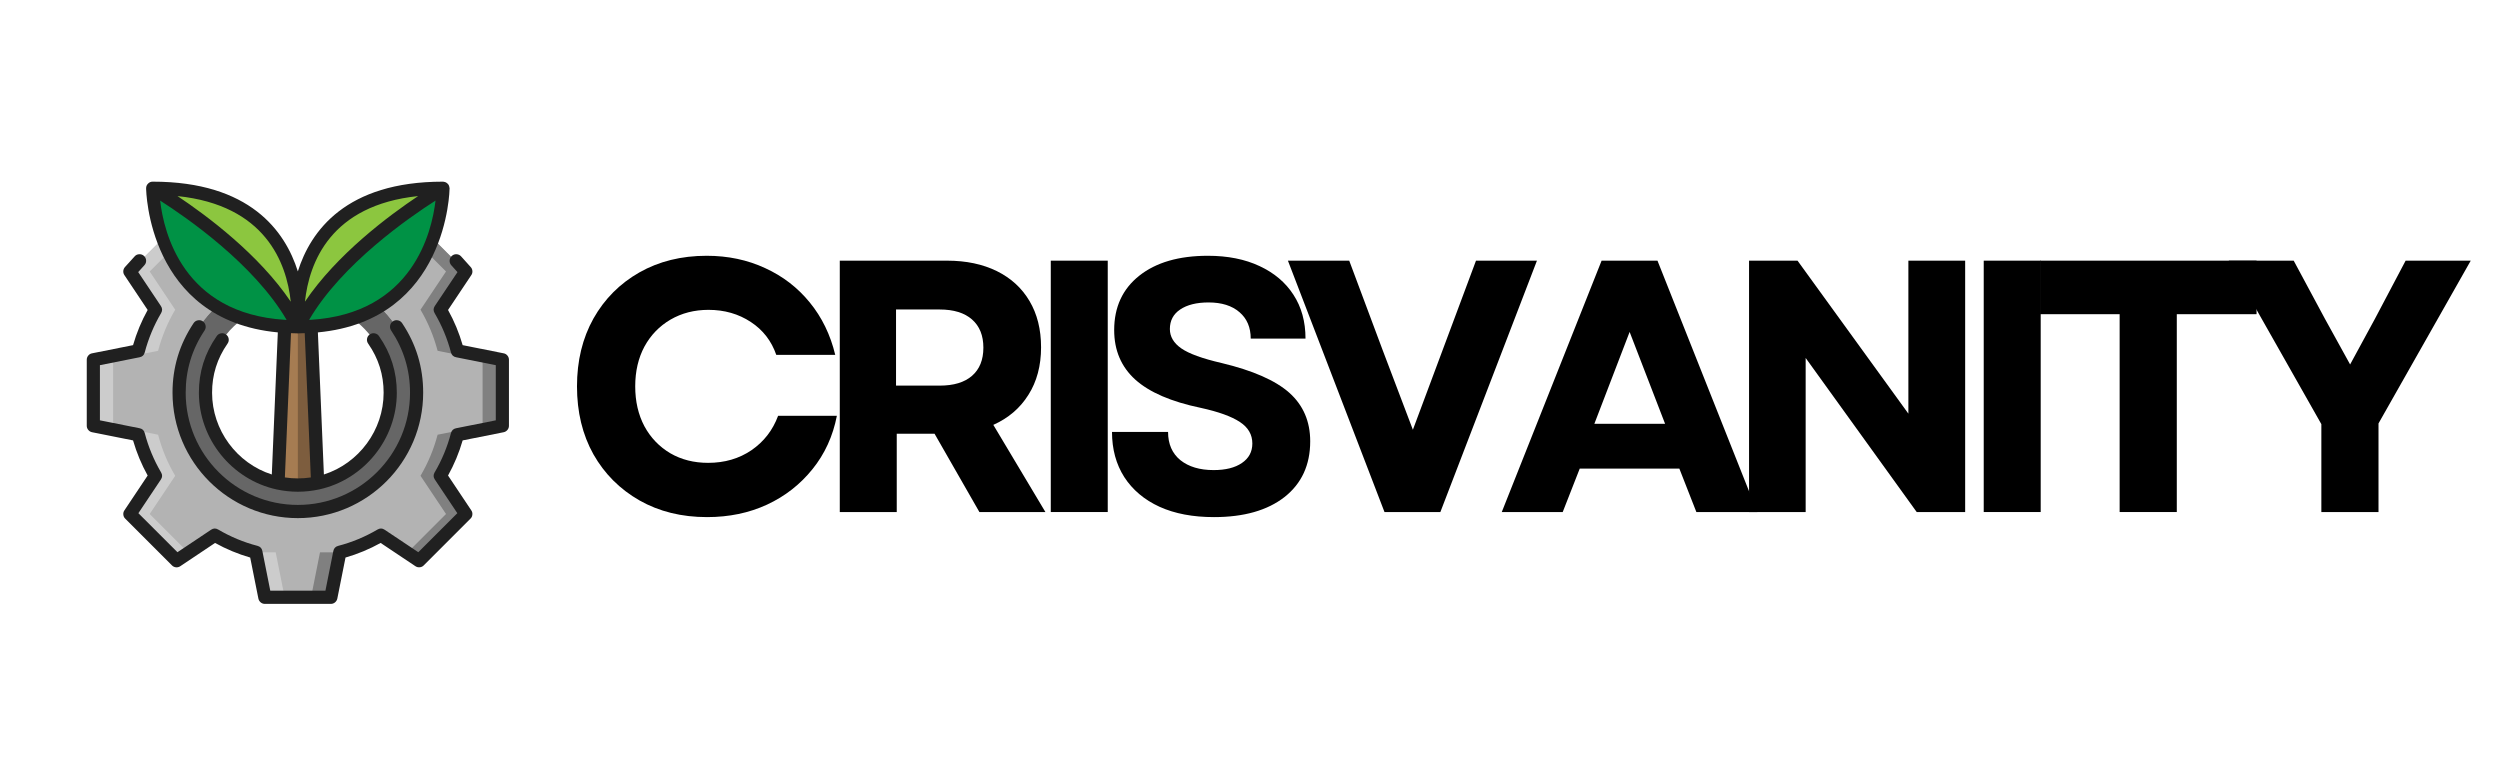 <?xml version="1.0" encoding="UTF-8"?> <svg xmlns="http://www.w3.org/2000/svg" xmlns:xlink="http://www.w3.org/1999/xlink" width="288" zoomAndPan="magnify" viewBox="0 0 216 67.5" height="90" preserveAspectRatio="xMidYMid meet" version="1.0"><defs><g></g><clipPath id="54d50a60b9"><path d="M 8 20 L 43.973 20 L 43.973 52 L 8 52 Z M 8 20 " clip-rule="nonzero"></path></clipPath><clipPath id="74f89e7f8a"><path d="M 35 20 L 43.973 20 L 43.973 49 L 35 49 Z M 35 20 " clip-rule="nonzero"></path></clipPath><clipPath id="778a7ca3b5"><path d="M 12 15.695 L 39 15.695 L 39 43 L 12 43 Z M 12 15.695 " clip-rule="nonzero"></path></clipPath><clipPath id="57b92af4bf"><path d="M 7.496 21 L 43.973 21 L 43.973 52.176 L 7.496 52.176 Z M 7.496 21 " clip-rule="nonzero"></path></clipPath></defs><g fill="#000000" fill-opacity="1"><g transform="translate(48.524, 44.24)"><g><path d="M 12.562 0.438 C 10.375 0.438 8.43 -0.039 6.734 -1 C 5.035 -1.969 3.707 -3.297 2.75 -4.984 C 1.801 -6.68 1.328 -8.641 1.328 -10.859 C 1.328 -13.066 1.801 -15.02 2.75 -16.719 C 3.707 -18.414 5.031 -19.742 6.719 -20.703 C 8.406 -21.66 10.344 -22.141 12.531 -22.141 C 14.375 -22.141 16.055 -21.785 17.578 -21.078 C 19.109 -20.379 20.395 -19.391 21.438 -18.109 C 22.488 -16.828 23.223 -15.316 23.641 -13.578 L 18.547 -13.578 C 18.129 -14.785 17.395 -15.734 16.344 -16.422 C 15.289 -17.117 14.07 -17.469 12.688 -17.469 C 11.469 -17.469 10.375 -17.188 9.406 -16.625 C 8.445 -16.062 7.695 -15.285 7.156 -14.297 C 6.625 -13.305 6.359 -12.16 6.359 -10.859 C 6.359 -9.555 6.625 -8.406 7.156 -7.406 C 7.695 -6.414 8.441 -5.641 9.391 -5.078 C 10.348 -4.523 11.438 -4.25 12.656 -4.25 C 14.082 -4.25 15.332 -4.613 16.406 -5.344 C 17.477 -6.082 18.242 -7.07 18.703 -8.312 L 23.781 -8.312 C 23.438 -6.551 22.734 -5.016 21.672 -3.703 C 20.617 -2.391 19.312 -1.367 17.75 -0.641 C 16.195 0.078 14.469 0.438 12.562 0.438 Z M 12.562 0.438 "></path></g></g></g><g fill="#000000" fill-opacity="1"><g transform="translate(69.948, 44.24)"><g><path d="M 2.609 0 L 2.609 -21.719 L 11.875 -21.719 C 13.531 -21.719 14.969 -21.414 16.188 -20.812 C 17.406 -20.207 18.344 -19.348 19 -18.234 C 19.664 -17.117 20 -15.785 20 -14.234 C 20 -12.641 19.633 -11.27 18.906 -10.125 C 18.188 -8.977 17.176 -8.113 15.875 -7.531 L 20.375 0 L 14.672 0 L 10.797 -6.766 L 7.531 -6.766 L 7.531 0 Z M 7.469 -10.922 L 11.234 -10.922 C 12.453 -10.922 13.383 -11.203 14.031 -11.766 C 14.688 -12.336 15.016 -13.148 15.016 -14.203 C 15.016 -15.254 14.688 -16.066 14.031 -16.641 C 13.383 -17.211 12.453 -17.5 11.234 -17.5 L 7.469 -17.5 Z M 7.469 -10.922 "></path></g></g></g><g fill="#000000" fill-opacity="1"><g transform="translate(88.178, 44.24)"><g><path d="M 2.609 0 L 2.609 -21.719 L 7.531 -21.719 L 7.531 0 Z M 2.609 0 "></path></g></g></g><g fill="#000000" fill-opacity="1"><g transform="translate(94.718, 44.24)"><g><path d="M 10.172 0.438 C 8.348 0.438 6.781 0.141 5.469 -0.453 C 4.156 -1.055 3.141 -1.91 2.422 -3.016 C 1.711 -4.129 1.359 -5.43 1.359 -6.922 L 6.203 -6.922 C 6.203 -5.879 6.555 -5.066 7.266 -4.484 C 7.984 -3.91 8.941 -3.625 10.141 -3.625 C 11.172 -3.625 11.984 -3.828 12.578 -4.234 C 13.18 -4.641 13.484 -5.203 13.484 -5.922 C 13.484 -6.691 13.125 -7.312 12.406 -7.781 C 11.688 -8.258 10.562 -8.664 9.031 -9 C 6.477 -9.531 4.594 -10.344 3.375 -11.438 C 2.156 -12.539 1.547 -13.969 1.547 -15.719 C 1.547 -17.707 2.27 -19.273 3.719 -20.422 C 5.164 -21.566 7.141 -22.141 9.641 -22.141 C 11.359 -22.141 12.848 -21.844 14.109 -21.25 C 15.367 -20.664 16.344 -19.844 17.031 -18.781 C 17.727 -17.719 18.078 -16.453 18.078 -14.984 L 13.344 -14.984 C 13.344 -15.953 13.02 -16.711 12.375 -17.266 C 11.727 -17.828 10.836 -18.109 9.703 -18.109 C 8.672 -18.109 7.852 -17.906 7.25 -17.5 C 6.656 -17.102 6.359 -16.539 6.359 -15.812 C 6.359 -15.156 6.688 -14.598 7.344 -14.141 C 8.008 -13.68 9.172 -13.258 10.828 -12.875 C 13.535 -12.227 15.488 -11.367 16.688 -10.297 C 17.883 -9.223 18.484 -7.828 18.484 -6.109 C 18.484 -4.066 17.742 -2.461 16.266 -1.297 C 14.785 -0.141 12.754 0.438 10.172 0.438 Z M 10.172 0.438 "></path></g></g></g><g fill="#000000" fill-opacity="1"><g transform="translate(110.995, 44.24)"><g><path d="M 8.625 0 L 0.281 -21.719 L 5.578 -21.719 L 8.469 -13.984 L 11.078 -7.109 L 16.531 -21.719 L 21.797 -21.719 L 13.453 0 Z M 8.625 0 "></path></g></g></g><g fill="#000000" fill-opacity="1"><g transform="translate(129.472, 44.24)"><g><path d="M 0.281 0 L 8.906 -21.719 L 13.734 -21.719 L 22.359 0 L 17.094 0 L 15.625 -3.75 L 7.016 -3.75 L 5.547 0 Z M 8.281 -7.625 L 14.391 -7.625 L 11.328 -15.562 Z M 8.281 -7.625 "></path></g></g></g><g fill="#000000" fill-opacity="1"><g transform="translate(148.509, 44.24)"><g><path d="M 2.609 0 L 2.609 -21.719 L 6.797 -21.719 L 16.375 -8.5 L 16.375 -21.719 L 21.281 -21.719 L 21.281 0 L 17.094 0 L 7.5 -13.312 L 7.5 0 Z M 2.609 0 "></path></g></g></g><g fill="#000000" fill-opacity="1"><g transform="translate(168.785, 44.24)"><g><path d="M 2.609 0 L 2.609 -21.719 L 7.531 -21.719 L 7.531 0 Z M 2.609 0 "></path></g></g></g><g fill="#000000" fill-opacity="1"><g transform="translate(175.325, 44.24)"><g><path d="M 7.812 0 L 7.812 -17.094 L 0.938 -17.094 L 0.938 -21.719 L 19.641 -21.719 L 19.641 -17.094 L 12.75 -17.094 L 12.75 0 Z M 7.812 0 "></path></g></g></g><g fill="#000000" fill-opacity="1"><g transform="translate(192.284, 44.24)"><g><path d="M 8.281 0 L 8.281 -7.594 L 0.281 -21.719 L 5.891 -21.719 L 8.594 -16.688 L 10.766 -12.75 L 12.906 -16.688 L 15.562 -21.719 L 21.188 -21.719 L 13.219 -7.656 L 13.219 0 Z M 8.281 0 "></path></g></g></g><path fill="#a67c52" d="M 24.594 28.199 C 24.965 28.223 25.34 28.234 25.734 28.234 C 26.129 28.234 26.504 28.223 26.875 28.199 L 27.445 41.73 C 26.305 41.977 25.164 41.977 24.023 41.73 Z M 24.594 28.199 " fill-opacity="1" fill-rule="nonzero"></path><path fill="#7d5d3e" d="M 25.734 28.234 C 26.129 28.234 26.504 28.223 26.875 28.199 L 27.445 41.73 C 26.883 41.855 26.312 41.914 25.734 41.914 Z M 25.734 28.234 " fill-opacity="1" fill-rule="nonzero"></path><path fill="#8cc63f" d="M 38.273 16.266 C 38.273 16.266 29.035 21.582 25.734 28.234 C 25.781 27.66 25.781 27.086 25.734 26.512 C 25.969 23.195 27.723 16.266 38.273 16.266 Z M 38.273 16.266 " fill-opacity="1" fill-rule="nonzero"></path><path fill="#8cc63f" d="M 25.734 26.512 C 25.688 27.086 25.688 27.66 25.734 28.234 C 22.434 21.582 13.195 16.27 13.195 16.27 L 13.195 16.266 C 23.746 16.266 25.5 23.195 25.734 26.512 Z M 25.734 26.512 " fill-opacity="1" fill-rule="nonzero"></path><g clip-path="url(#54d50a60b9)"><path fill="#b3b3b3" d="M 43.402 36.785 L 43.402 31.086 L 39.516 30.309 C 39.188 29.059 38.695 27.875 38.039 26.758 L 40.246 23.457 L 37.414 20.629 C 36.68 22.656 35.316 24.953 32.777 26.488 C 33.273 26.957 33.719 27.469 34.113 28.027 C 34.508 28.582 34.84 29.172 35.117 29.797 C 35.395 30.422 35.605 31.066 35.75 31.73 C 35.898 32.398 35.98 33.07 35.992 33.754 C 36.004 34.434 35.949 35.109 35.828 35.781 C 35.707 36.453 35.52 37.105 35.27 37.738 C 35.016 38.371 34.703 38.973 34.332 39.547 C 33.961 40.117 33.535 40.645 33.059 41.133 C 32.582 41.621 32.059 42.055 31.496 42.438 C 30.934 42.82 30.336 43.145 29.707 43.406 C 29.078 43.672 28.43 43.871 27.762 44.004 C 27.094 44.141 26.418 44.207 25.734 44.207 C 25.055 44.207 24.379 44.141 23.711 44.008 C 23.043 43.871 22.395 43.672 21.766 43.41 C 21.137 43.145 20.539 42.82 19.977 42.438 C 19.41 42.055 18.891 41.621 18.41 41.137 C 17.934 40.648 17.508 40.121 17.137 39.547 C 16.766 38.977 16.453 38.375 16.199 37.742 C 15.949 37.105 15.762 36.453 15.641 35.785 C 15.52 35.113 15.465 34.438 15.477 33.754 C 15.488 33.074 15.57 32.398 15.715 31.734 C 15.863 31.066 16.074 30.422 16.352 29.801 C 16.625 29.176 16.961 28.586 17.355 28.027 C 17.746 27.473 18.191 26.961 18.688 26.492 C 16.148 24.957 14.785 22.66 14.051 20.629 L 11.223 23.457 L 13.43 26.758 C 12.773 27.875 12.281 29.059 11.953 30.309 L 8.066 31.086 L 8.066 36.785 L 11.953 37.559 C 12.281 38.812 12.773 39.996 13.43 41.109 L 11.223 44.41 L 15.258 48.445 L 18.559 46.242 C 19.672 46.895 20.859 47.387 22.109 47.719 L 22.883 51.605 L 28.586 51.605 L 29.359 47.719 C 30.609 47.387 31.797 46.895 32.91 46.242 L 36.211 48.445 L 40.246 44.41 L 38.039 41.109 C 38.695 39.996 39.188 38.812 39.516 37.559 Z M 43.402 36.785 " fill-opacity="1" fill-rule="nonzero"></path></g><path fill="#808080" d="M 27.648 47.719 L 26.875 51.605 L 28.586 51.605 L 29.359 47.719 Z M 27.648 47.719 " fill-opacity="1" fill-rule="nonzero"></path><g clip-path="url(#74f89e7f8a)"><path fill="#808080" d="M 43.402 36.785 L 43.402 31.086 L 39.516 30.309 C 39.188 29.059 38.695 27.875 38.039 26.758 L 40.246 23.457 L 37.414 20.629 C 37.273 21.02 37.102 21.422 36.906 21.828 L 38.535 23.457 L 36.332 26.758 C 36.988 27.875 37.48 29.059 37.809 30.309 L 41.695 31.086 L 41.695 36.785 L 37.809 37.559 C 37.48 38.812 36.988 39.996 36.332 41.109 L 38.535 44.41 L 35.188 47.762 L 36.211 48.445 L 40.246 44.41 L 38.039 41.109 C 38.695 39.996 39.188 38.812 39.516 37.559 Z M 43.402 36.785 " fill-opacity="1" fill-rule="nonzero"></path></g><path fill="#cccccc" d="M 23.82 47.719 L 24.594 51.605 L 22.883 51.605 L 22.109 47.719 Z M 23.82 47.719 " fill-opacity="1" fill-rule="nonzero"></path><path fill="#cccccc" d="M 8.066 36.785 L 8.066 31.086 L 11.953 30.309 C 12.281 29.059 12.773 27.875 13.43 26.758 L 11.223 23.457 L 14.055 20.629 C 14.195 21.02 14.367 21.422 14.562 21.828 L 12.934 23.457 L 15.137 26.758 C 14.48 27.875 13.988 29.059 13.66 30.309 L 9.773 31.086 L 9.773 36.785 L 13.66 37.559 C 13.988 38.812 14.48 39.996 15.137 41.109 L 12.934 44.41 L 16.281 47.762 L 15.258 48.445 L 11.223 44.41 L 13.43 41.109 C 12.773 39.996 12.281 38.812 11.953 37.559 Z M 8.066 36.785 " fill-opacity="1" fill-rule="nonzero"></path><path fill="#666666" d="M 33.715 33.934 C 33.715 34.273 33.695 34.613 33.652 34.949 C 33.609 35.285 33.543 35.617 33.461 35.945 C 33.375 36.273 33.27 36.598 33.145 36.91 C 33.016 37.227 32.871 37.531 32.707 37.828 C 32.543 38.125 32.359 38.41 32.156 38.684 C 31.953 38.957 31.738 39.215 31.504 39.461 C 31.27 39.707 31.02 39.934 30.754 40.148 C 30.492 40.363 30.215 40.559 29.926 40.734 C 29.637 40.914 29.34 41.074 29.031 41.215 C 28.723 41.355 28.402 41.473 28.078 41.574 C 27.754 41.672 27.426 41.75 27.09 41.809 C 26.758 41.867 26.422 41.902 26.082 41.918 C 25.742 41.934 25.402 41.926 25.066 41.898 C 24.727 41.871 24.395 41.82 24.062 41.75 C 23.73 41.676 23.402 41.586 23.082 41.473 C 22.762 41.359 22.453 41.227 22.148 41.074 C 21.844 40.922 21.555 40.75 21.273 40.562 C 20.992 40.371 20.723 40.164 20.469 39.941 C 20.211 39.719 19.973 39.477 19.75 39.223 C 19.523 38.969 19.316 38.699 19.125 38.422 C 18.938 38.141 18.766 37.848 18.613 37.543 C 18.457 37.242 18.324 36.93 18.211 36.609 C 18.098 36.289 18.008 35.965 17.934 35.633 C 17.863 35.301 17.812 34.965 17.785 34.629 C 17.754 34.289 17.746 33.953 17.762 33.613 C 17.777 33.273 17.812 32.938 17.867 32.602 C 17.926 32.27 18.004 31.938 18.102 31.613 C 18.203 31.289 18.32 30.973 18.461 30.664 C 18.602 30.355 18.758 30.055 18.938 29.766 C 19.113 29.477 19.309 29.199 19.523 28.938 C 19.734 28.672 19.965 28.422 20.211 28.188 C 20.453 27.953 20.715 27.734 20.984 27.531 C 20.18 27.273 19.414 26.926 18.688 26.492 C 18.191 26.961 17.746 27.473 17.355 28.027 C 16.961 28.586 16.625 29.176 16.352 29.801 C 16.074 30.422 15.863 31.066 15.715 31.734 C 15.57 32.398 15.488 33.074 15.477 33.754 C 15.465 34.438 15.52 35.113 15.641 35.785 C 15.762 36.453 15.949 37.105 16.203 37.742 C 16.453 38.375 16.766 38.977 17.137 39.547 C 17.512 40.121 17.934 40.648 18.414 41.137 C 18.891 41.621 19.41 42.055 19.977 42.438 C 20.539 42.82 21.137 43.145 21.766 43.41 C 22.395 43.672 23.043 43.871 23.711 44.008 C 24.379 44.141 25.055 44.207 25.734 44.207 C 26.418 44.207 27.094 44.141 27.762 44.004 C 28.43 43.871 29.078 43.672 29.707 43.406 C 30.336 43.145 30.934 42.82 31.496 42.438 C 32.059 42.055 32.582 41.621 33.059 41.133 C 33.535 40.645 33.961 40.117 34.332 39.547 C 34.703 38.973 35.016 38.371 35.27 37.738 C 35.52 37.105 35.707 36.453 35.828 35.781 C 35.953 35.109 36.004 34.434 35.992 33.754 C 35.98 33.07 35.898 32.398 35.754 31.73 C 35.605 31.066 35.395 30.422 35.117 29.797 C 34.84 29.172 34.508 28.582 34.113 28.027 C 33.719 27.469 33.273 26.957 32.781 26.488 C 32.055 26.922 31.285 27.27 30.48 27.531 C 31.496 28.281 32.289 29.219 32.859 30.348 C 33.43 31.477 33.715 32.672 33.715 33.934 Z M 33.715 33.934 " fill-opacity="1" fill-rule="nonzero"></path><path fill="#009245" d="M 37.414 20.629 C 38.27 18.266 38.273 16.266 38.273 16.266 C 35.953 17.656 33.77 19.242 31.727 21.016 C 30.617 21.973 29.578 22.996 28.605 24.09 C 28.047 24.723 27.523 25.383 27.035 26.07 C 26.547 26.758 26.113 27.48 25.734 28.234 C 26.129 28.234 26.504 28.223 26.875 28.199 C 28.105 28.133 29.309 27.91 30.48 27.531 C 31.285 27.27 32.051 26.922 32.777 26.488 C 35.316 24.953 36.68 22.656 37.414 20.629 Z M 37.414 20.629 " fill-opacity="1" fill-rule="nonzero"></path><path fill="#009245" d="M 20.984 27.531 C 22.16 27.91 23.363 28.133 24.594 28.199 C 24.965 28.223 25.34 28.234 25.734 28.234 C 25.355 27.48 24.922 26.758 24.434 26.07 C 23.945 25.383 23.422 24.723 22.863 24.09 C 21.891 22.996 20.848 21.973 19.742 21.016 C 17.695 19.242 15.516 17.66 13.195 16.27 C 13.195 16.402 13.227 18.348 14.051 20.629 C 14.785 22.66 16.148 24.957 18.688 26.492 C 19.414 26.926 20.18 27.273 20.984 27.531 Z M 20.984 27.531 " fill-opacity="1" fill-rule="nonzero"></path><g clip-path="url(#778a7ca3b5)"><path fill="#202020" d="M 24.004 28.719 L 23.484 40.996 C 20.457 40.027 18.324 37.16 18.324 33.934 C 18.32 32.383 18.766 30.973 19.652 29.699 C 19.746 29.57 19.781 29.426 19.758 29.27 C 19.73 29.109 19.652 28.984 19.52 28.895 C 19.387 28.801 19.242 28.77 19.086 28.801 C 18.93 28.832 18.805 28.914 18.719 29.047 C 17.691 30.516 17.18 32.145 17.184 33.934 C 17.184 37.922 20.012 41.434 23.902 42.289 C 25.125 42.551 26.344 42.551 27.566 42.289 C 31.457 41.434 34.285 37.922 34.285 33.934 C 34.285 32.145 33.777 30.516 32.75 29.047 C 32.664 28.914 32.539 28.832 32.383 28.801 C 32.227 28.77 32.082 28.801 31.949 28.895 C 31.816 28.984 31.738 29.109 31.711 29.27 C 31.688 29.426 31.723 29.57 31.816 29.699 C 32.703 30.973 33.148 32.383 33.145 33.934 C 33.145 37.16 31.012 40.027 27.984 40.996 L 27.465 28.719 C 38.703 27.66 38.844 16.379 38.844 16.266 C 38.844 16.254 38.84 16.242 38.836 16.23 C 38.832 16.195 38.828 16.156 38.816 16.121 C 38.809 16.082 38.793 16.047 38.777 16.012 C 38.773 16 38.773 15.988 38.77 15.98 C 38.754 15.961 38.738 15.945 38.723 15.93 C 38.699 15.895 38.672 15.867 38.645 15.84 C 38.617 15.816 38.586 15.797 38.555 15.777 C 38.523 15.762 38.492 15.746 38.457 15.73 C 38.422 15.719 38.383 15.711 38.344 15.707 C 38.32 15.703 38.297 15.699 38.273 15.695 C 29.891 15.695 26.832 19.957 25.734 23.449 C 24.637 19.957 21.578 15.695 13.195 15.695 C 13.035 15.695 12.902 15.75 12.793 15.863 C 12.68 15.973 12.625 16.105 12.625 16.266 L 12.625 16.27 C 12.625 16.387 12.766 27.66 24.004 28.719 Z M 13.836 17.332 C 16.102 18.777 21.945 22.812 24.762 27.637 C 24.719 27.637 24.672 27.633 24.629 27.633 C 15.805 27.09 14.148 20.066 13.836 17.332 Z M 24.613 41.25 L 25.141 28.785 C 25.336 28.793 25.527 28.805 25.734 28.805 C 25.941 28.805 26.133 28.793 26.328 28.785 L 26.855 41.25 C 26.109 41.363 25.359 41.363 24.613 41.25 Z M 26.84 27.633 C 26.797 27.633 26.75 27.637 26.707 27.637 C 29.52 22.816 35.363 18.777 37.629 17.332 C 37.312 20.066 35.641 27.09 26.84 27.633 Z M 36.125 16.941 C 33.598 18.625 29.098 21.977 26.348 26.062 C 26.707 22.699 28.547 17.73 36.125 16.941 Z M 25.121 26.066 C 22.367 21.973 17.863 18.625 15.336 16.941 C 22.922 17.727 24.762 22.699 25.121 26.066 Z M 25.121 26.066 " fill-opacity="1" fill-rule="nonzero"></path></g><path fill="#202020" d="M 33.949 27.762 C 33.82 27.848 33.738 27.969 33.707 28.125 C 33.676 28.277 33.707 28.422 33.793 28.551 C 34.883 30.18 35.426 31.973 35.426 33.934 C 35.426 39.277 31.078 43.625 25.734 43.625 C 20.391 43.625 16.043 39.277 16.043 33.934 C 16.043 31.973 16.586 30.18 17.676 28.551 C 17.762 28.422 17.793 28.277 17.762 28.125 C 17.73 27.969 17.648 27.848 17.52 27.762 C 17.387 27.672 17.246 27.645 17.09 27.676 C 16.938 27.707 16.816 27.785 16.727 27.918 C 15.512 29.738 14.902 31.742 14.906 33.934 C 14.906 39.906 19.762 44.766 25.734 44.766 C 31.707 44.766 36.562 39.906 36.562 33.934 C 36.566 31.742 35.961 29.738 34.742 27.918 C 34.652 27.785 34.531 27.707 34.379 27.676 C 34.223 27.645 34.082 27.672 33.949 27.762 Z M 33.949 27.762 " fill-opacity="1" fill-rule="nonzero"></path><g clip-path="url(#57b92af4bf)"><path fill="#202020" d="M 43.516 30.527 L 39.973 29.82 C 39.668 28.758 39.246 27.746 38.711 26.781 L 40.719 23.773 C 40.793 23.668 40.824 23.547 40.816 23.418 C 40.805 23.285 40.758 23.172 40.672 23.078 L 39.84 22.152 C 39.734 22.035 39.602 21.973 39.445 21.965 C 39.289 21.957 39.152 22.008 39.035 22.113 C 38.918 22.219 38.855 22.348 38.848 22.504 C 38.836 22.66 38.887 22.801 38.992 22.918 L 39.527 23.512 L 37.566 26.441 C 37.434 26.641 37.43 26.84 37.547 27.047 C 38.176 28.117 38.648 29.254 38.965 30.453 C 39.027 30.684 39.172 30.82 39.406 30.867 L 42.836 31.551 L 42.836 36.316 L 39.406 37 C 39.172 37.047 39.027 37.184 38.965 37.414 C 38.648 38.617 38.18 39.754 37.547 40.824 C 37.43 41.027 37.434 41.23 37.566 41.426 L 39.512 44.34 L 36.141 47.711 L 33.227 45.766 C 33.031 45.633 32.828 45.629 32.621 45.75 C 31.551 46.379 30.418 46.852 29.215 47.164 C 28.984 47.227 28.848 47.371 28.801 47.605 L 28.117 51.035 L 23.352 51.035 L 22.668 47.605 C 22.621 47.371 22.484 47.227 22.254 47.164 C 21.051 46.852 19.918 46.379 18.848 45.75 C 18.641 45.629 18.441 45.633 18.242 45.766 L 15.332 47.711 L 11.957 44.34 L 13.902 41.426 C 14.035 41.23 14.039 41.027 13.922 40.824 C 13.293 39.75 12.82 38.617 12.504 37.414 C 12.445 37.184 12.297 37.047 12.062 37 L 8.633 36.316 L 8.633 31.551 L 12.062 30.867 C 12.297 30.82 12.445 30.684 12.504 30.453 C 12.82 29.254 13.293 28.117 13.922 27.047 C 14.039 26.84 14.035 26.641 13.902 26.441 L 11.941 23.508 L 12.477 22.914 C 12.582 22.801 12.633 22.66 12.625 22.504 C 12.617 22.348 12.555 22.215 12.438 22.109 C 12.32 22.004 12.184 21.957 12.023 21.965 C 11.867 21.973 11.734 22.035 11.633 22.152 L 10.797 23.074 C 10.711 23.172 10.664 23.285 10.652 23.418 C 10.645 23.547 10.676 23.664 10.75 23.773 L 12.758 26.781 C 12.223 27.746 11.801 28.758 11.496 29.82 L 7.953 30.527 C 7.82 30.551 7.711 30.617 7.625 30.723 C 7.539 30.828 7.496 30.949 7.496 31.086 L 7.496 36.785 C 7.496 36.922 7.539 37.039 7.625 37.145 C 7.711 37.25 7.82 37.316 7.953 37.344 L 11.496 38.051 C 11.801 39.109 12.223 40.121 12.758 41.086 L 10.75 44.094 C 10.672 44.207 10.641 44.332 10.656 44.465 C 10.668 44.602 10.723 44.719 10.82 44.812 L 14.855 48.848 C 14.949 48.945 15.066 49 15.203 49.016 C 15.336 49.027 15.461 48.996 15.574 48.922 L 18.582 46.91 C 19.547 47.445 20.559 47.867 21.617 48.172 L 22.324 51.715 C 22.352 51.848 22.418 51.957 22.523 52.047 C 22.629 52.133 22.75 52.176 22.883 52.176 L 28.586 52.176 C 28.719 52.176 28.84 52.133 28.945 52.047 C 29.051 51.957 29.117 51.848 29.145 51.715 L 29.852 48.172 C 30.91 47.867 31.922 47.445 32.887 46.91 L 35.895 48.922 C 36.008 48.996 36.133 49.027 36.266 49.012 C 36.402 49 36.52 48.945 36.613 48.848 L 40.648 44.812 C 40.746 44.719 40.801 44.602 40.812 44.469 C 40.828 44.332 40.797 44.207 40.719 44.094 L 38.711 41.086 C 39.246 40.121 39.668 39.109 39.973 38.051 L 43.516 37.344 C 43.648 37.316 43.758 37.25 43.844 37.145 C 43.93 37.039 43.973 36.922 43.973 36.785 L 43.973 31.086 C 43.973 30.949 43.93 30.828 43.844 30.723 C 43.758 30.617 43.648 30.551 43.516 30.527 Z M 43.516 30.527 " fill-opacity="1" fill-rule="nonzero"></path></g></svg> 